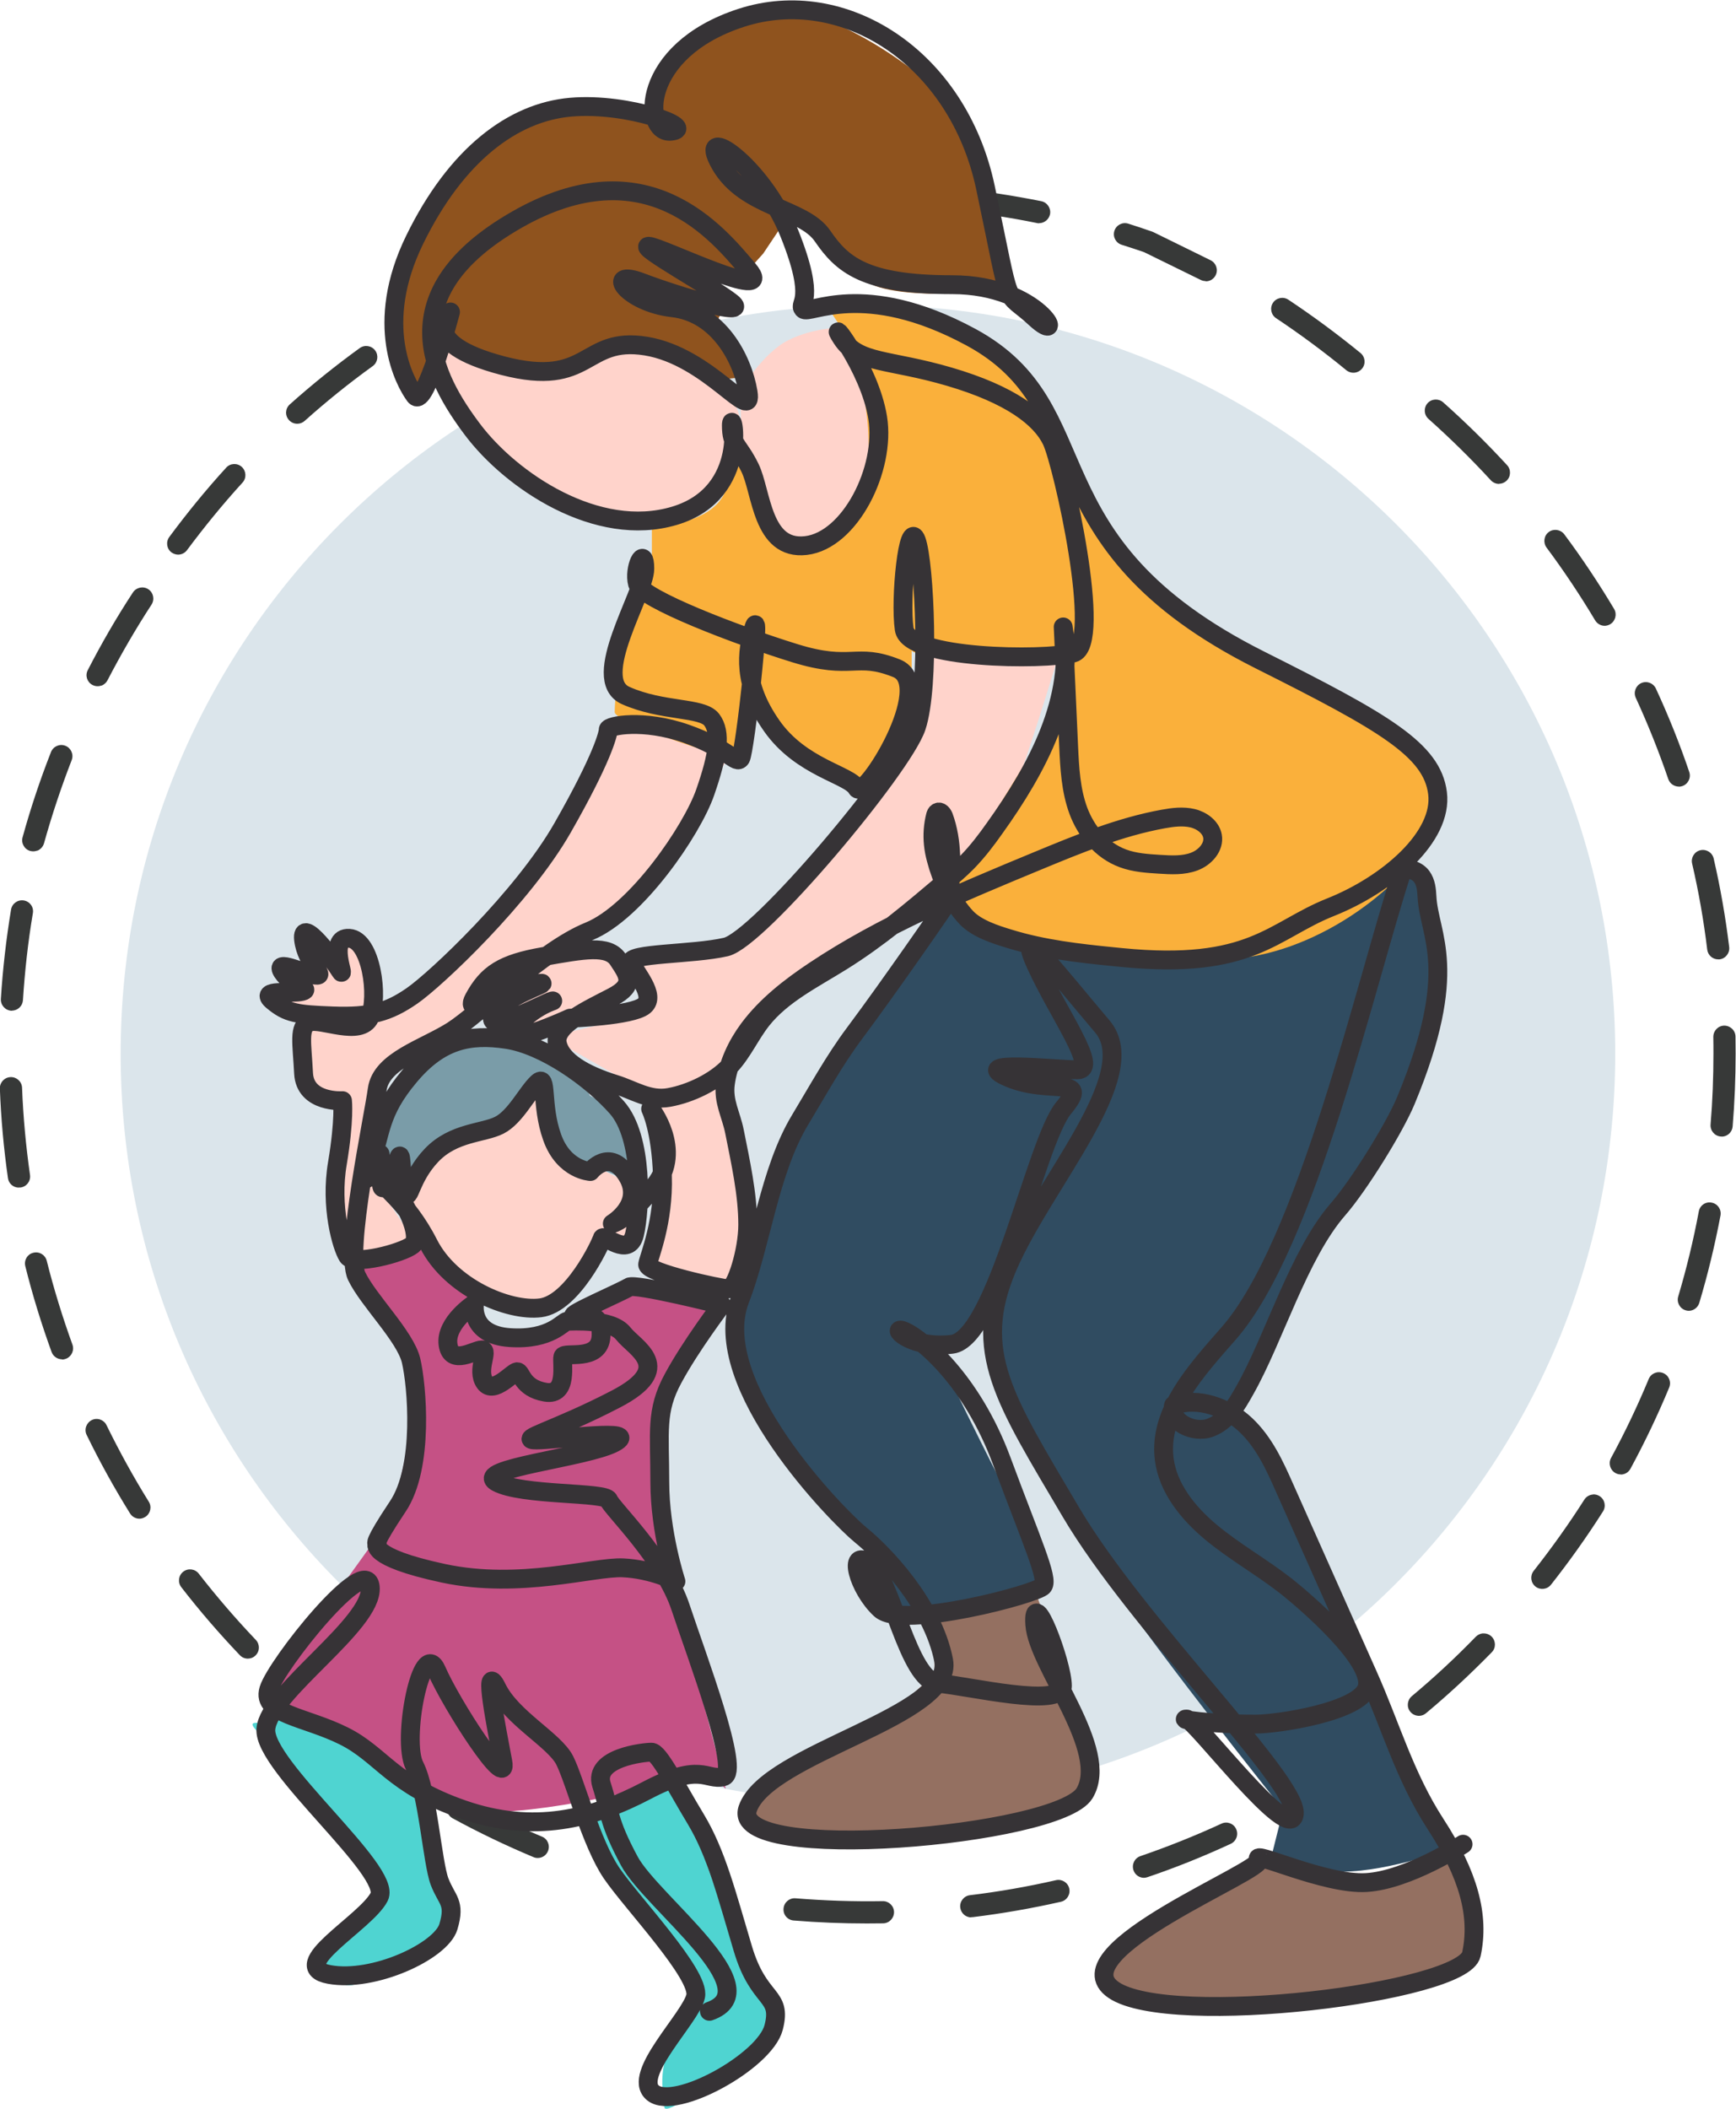 <?xml version="1.0" encoding="UTF-8"?><svg id="Vrstva_1" xmlns="http://www.w3.org/2000/svg" viewBox="0 0 140 170"><defs><style>.cls-1{fill:none;stroke:#363336;stroke-linecap:round;stroke-linejoin:round;stroke-width:1.52px;}.cls-2{fill:#4fd4d1;}.cls-3{fill:#dbe5eb;}.cls-4{fill:#8f531e;}.cls-5{fill:#ffd3cb;}.cls-6{fill:#7a9ca8;}.cls-7{fill:#c55185;}.cls-8{fill:#947061;}.cls-9{fill:#fab03b;}.cls-10{fill:#373938;}.cls-11{fill:#304c61;}</style></defs><g><path class="cls-10" d="m120.89,39.01c-.24,0-.48-.1-.66-.29-1.59-1.73-3.28-3.39-5.03-4.95-.37-.33-.4-.89-.08-1.26.33-.37.89-.4,1.26-.08,1.8,1.6,3.53,3.3,5.16,5.07.33.36.31.93-.05,1.26-.17.16-.39.24-.6.24m8.52,11.45c-.3,0-.6-.16-.77-.44-1.2-2.01-2.52-3.99-3.92-5.87-.29-.4-.21-.96.18-1.25.39-.29.95-.21,1.25.18,1.44,1.93,2.79,3.96,4.02,6.02.25.42.11.97-.31,1.23-.14.08-.3.13-.46.13m5.99,12.96c-.37,0-.72-.23-.85-.6-.76-2.22-1.64-4.42-2.62-6.55-.21-.45-.01-.98.43-1.19.45-.21.98-.01,1.19.44,1.01,2.18,1.92,4.45,2.69,6.72.16.47-.09.98-.56,1.14-.1.03-.19.05-.29.05m3.19,13.92c-.45,0-.83-.33-.89-.78-.28-2.33-.69-4.67-1.22-6.95-.11-.48.19-.96.67-1.07.48-.11.96.19,1.07.67.54,2.34.96,4.74,1.25,7.13.06.49-.29.94-.78,1-.04,0-.07,0-.11,0m.28,14.28s-.05,0-.07,0c-.49-.04-.86-.47-.82-.97.16-1.89.23-3.81.23-5.71,0-.45,0-.9-.01-1.35,0-.49.38-.9.88-.91.49,0,.9.38.91.88,0,.46.01.92.01,1.39,0,1.95-.08,3.92-.24,5.86-.04.47-.43.82-.89.82m-2.64,14.04c-.09,0-.17-.01-.26-.04-.47-.14-.74-.64-.6-1.11.67-2.25,1.23-4.55,1.66-6.86.09-.49.55-.81,1.04-.71.49.09.8.56.71,1.04-.45,2.37-1.02,4.74-1.71,7.04-.12.39-.47.64-.85.64m-5.48,13.19c-.14,0-.29-.03-.43-.11-.43-.24-.59-.78-.36-1.21,1.12-2.06,2.14-4.2,3.04-6.37.19-.46.71-.67,1.17-.48.46.19.67.71.48,1.17-.92,2.22-1.97,4.42-3.12,6.54-.16.3-.47.47-.78.47"/><path class="cls-10" d="m109.27,30.04c-.24.03-.49-.03-.69-.19-1.81-1.49-3.72-2.9-5.67-4.2-.41-.27-.52-.83-.25-1.24.27-.41.83-.52,1.24-.25,2,1.33,3.96,2.78,5.82,4.3.38.31.44.88.12,1.26-.15.18-.35.29-.57.32"/><path class="cls-10" d="m62.49,17.02c-.45,0-.84-.34-.89-.8-.05-.49.3-.93.79-.99,2.38-.26,4.81-.39,7.22-.4h0c.49,0,.89.4.89.89,0,.49-.4.9-.89.9-2.35.01-4.72.14-7.04.39-.03,0-.06,0-.1,0m21.33.99c-.06,0-.12,0-.18-.02-2.29-.47-4.64-.82-6.97-1.05-.49-.05-.85-.49-.8-.98.05-.49.48-.85.98-.8,2.4.23,4.8.6,7.15,1.07.48.1.79.57.7,1.05-.09.42-.46.72-.87.72m-35.27,2c-.38,0-.73-.24-.85-.62-.15-.47.1-.97.57-1.13,2.28-.74,4.63-1.38,6.98-1.88.48-.1.96.2,1.06.69.1.48-.2.96-.69,1.06-2.29.49-4.58,1.11-6.8,1.83-.09.03-.19.04-.28.04m48.7,2.68c-.13,0-.27-.03-.39-.09l-4.57-2.24c-.6-.21-1.22-.41-1.82-.6-.47-.15-.73-.65-.58-1.12.15-.47.65-.73,1.12-.58.64.2,1.29.42,1.92.64.03.01.07.03.1.04l4.62,2.27c.44.22.63.75.41,1.2-.16.32-.47.5-.8.5m-61.73,3.12c-.31,0-.61-.16-.77-.45-.25-.43-.1-.98.33-1.22,2.08-1.2,4.25-2.31,6.45-3.28.45-.2.98,0,1.18.45.2.45,0,.98-.45,1.18-2.14.95-4.25,2.03-6.28,3.2-.14.08-.29.12-.44.12m-11.56,8.36c-.25,0-.49-.1-.67-.3-.33-.37-.3-.93.07-1.26,1.79-1.6,3.69-3.13,5.64-4.54.4-.29.96-.2,1.25.2.29.4.2.96-.2,1.25-1.9,1.37-3.75,2.86-5.49,4.42-.17.15-.38.23-.59.23m-9.61,10.55c-.18,0-.37-.06-.53-.17-.4-.29-.48-.85-.19-1.25,1.43-1.93,2.97-3.82,4.59-5.59.33-.37.9-.39,1.26-.06.36.33.39.9.06,1.26-1.58,1.73-3.08,3.57-4.48,5.45-.18.24-.45.36-.72.36"/><path class="cls-10" d="m8.19,55.26c-.23.09-.49.08-.73-.04-.44-.23-.61-.76-.38-1.2,1.1-2.14,2.32-4.25,3.64-6.26.27-.41.82-.53,1.24-.26.41.27.53.82.26,1.24-1.28,1.96-2.47,4.02-3.55,6.1-.1.2-.28.35-.47.43m-5.2,13.3c-.17.07-.37.08-.56.03-.47-.13-.75-.62-.62-1.1.64-2.32,1.41-4.63,2.29-6.87.18-.46.7-.69,1.16-.51.46.18.69.7.51,1.16-.85,2.19-1.6,4.44-2.23,6.7-.08.28-.29.5-.54.6"/><path class="cls-10" d="m119.6,131.68c.25-.02.5.07.69.25.35.35.36.91.02,1.26-1.68,1.72-3.46,3.38-5.31,4.92-.38.32-.94.27-1.26-.11-.32-.38-.26-.94.11-1.26,1.8-1.5,3.54-3.12,5.17-4.8.16-.16.37-.25.58-.27m8.86-11.2c.18-.01.37.03.54.14.42.27.54.82.27,1.24-1.29,2.03-2.7,4.01-4.19,5.9-.31.39-.87.45-1.25.15-.39-.31-.45-.87-.15-1.26,1.45-1.84,2.83-3.77,4.09-5.75.16-.25.42-.39.69-.41"/><path class="cls-10" d="m.97,81.48s-.04,0-.06,0c-.49-.03-.87-.46-.84-.95.15-2.41.43-4.83.82-7.2.08-.49.54-.82,1.03-.74.49.08.82.54.73,1.03-.39,2.31-.65,4.67-.8,7.01-.03.47-.42.84-.89.84m.56,14.27c-.44,0-.82-.32-.88-.77-.34-2.38-.56-4.8-.65-7.21-.02-.49.36-.91.86-.93.49-.02.91.36.93.86.09,2.35.31,4.71.64,7.03.07.49-.27.94-.76,1.01-.04,0-.08,0-.13,0m3.47,13.85c-.36,0-.71-.23-.84-.59-.82-2.26-1.54-4.59-2.12-6.92-.12-.48.17-.97.65-1.08.48-.12.96.17,1.08.65.57,2.27,1.27,4.54,2.07,6.75.17.46-.07.98-.53,1.15-.1.04-.21.06-.31.06m6.25,12.83c-.3,0-.59-.15-.76-.42-1.27-2.04-2.45-4.17-3.5-6.33-.22-.44-.03-.98.41-1.2.44-.22.98-.03,1.19.41,1.03,2.1,2.17,4.18,3.41,6.17.26.42.13.97-.29,1.23-.15.09-.31.14-.47.14m8.75,11.28c-.24,0-.47-.09-.65-.28-1.66-1.74-3.25-3.58-4.72-5.48-.3-.39-.23-.95.16-1.25.39-.3.95-.23,1.25.16,1.44,1.85,2.99,3.65,4.6,5.34.34.36.33.92-.03,1.26-.17.17-.4.25-.62.25m10.86,9.25c-.17,0-.35-.05-.51-.16-1.98-1.36-3.91-2.84-5.74-4.4-.38-.32-.42-.88-.1-1.26.32-.38.88-.42,1.26-.1,1.78,1.52,3.67,2.96,5.6,4.29.41.28.51.84.23,1.24-.17.25-.45.39-.74.39m74.37,2.44c-.3,0-.6-.16-.77-.44-.25-.43-.11-.97.31-1.23,2.01-1.2,3.99-2.52,5.86-3.92.4-.3.96-.21,1.25.18.29.4.21.96-.18,1.25-1.93,1.44-3.95,2.79-6.02,4.02-.14.09-.3.13-.46.13m-61.84,4.39c-.12,0-.23-.02-.34-.07-2.22-.93-4.41-1.98-6.52-3.13-.43-.24-.59-.78-.36-1.21.24-.43.78-.59,1.21-.36,2.06,1.12,4.2,2.15,6.36,3.05.46.19.67.71.48,1.17-.14.34-.47.55-.82.55m48.89,1.6c-.37,0-.72-.23-.85-.61-.16-.47.09-.98.56-1.14,2.21-.76,4.42-1.64,6.54-2.62.45-.21.98-.01,1.18.44.21.45.01.98-.44,1.19-2.18,1.01-4.44,1.92-6.72,2.69-.1.03-.19.05-.29.05m-35.23,2.49c-.06,0-.11,0-.17-.01-2.36-.45-4.73-1.02-7.03-1.71-.47-.14-.74-.64-.6-1.11.14-.47.64-.74,1.11-.6,2.24.67,4.54,1.23,6.85,1.67.48.09.8.56.71,1.04-.08.43-.46.73-.88.73m21.33.69c-.45,0-.83-.33-.89-.79-.06-.49.29-.94.78-1,2.33-.28,4.66-.69,6.94-1.21.48-.11.96.19,1.07.67.11.48-.19.96-.67,1.07-2.34.53-4.74.95-7.12,1.24-.04,0-.07,0-.11,0m-8.43.51c-1.97,0-3.95-.08-5.9-.24-.49-.04-.86-.47-.81-.97.04-.49.47-.86.96-.82,2.33.19,4.71.27,7.04.23.49-.01.9.38.91.88,0,.49-.38.9-.88.91-.44,0-.88.01-1.33.01"/><path class="cls-3" d="m9.73,84.95c0-33.33,26.98-60.35,60.27-60.35s60.26,27.02,60.26,60.35-26.98,60.35-60.26,60.35S9.73,118.28,9.73,84.95"/><path class="cls-8" d="m70,139.87l4.36-4,1-.37v-4.63l7.99-3s4.99,14,4.99,15-2,3-4.99,4c-2.99,1-12.98,1.53-16.97,1-3.99-.53-6.99-1-4.99-3,2-2,8.62-5,8.62-5"/><path class="cls-8" d="m110.29,151.87l6.99-3s2.99,7,2,8c-1,1-2.99,2-2.99,2,0,0-10.98,2-15.97,3s-12.98-1.42-10.98-4c2-2.58,12.98-8,12.98-8l7.99,2Z"/><path class="cls-2" d="m54.56,143.89c1,1,3.3,9.98,3.99,9.98s2,5.99,2,5.99l2,2.99-3.99,3.99s-4.99,3.99-4.99,3-.75-3,1-5.99c1.74-2.99,1-4.99,0-5.99-1-1-7.99-11.78-7.99-11.78l5.99-2.19h2Z"/><path class="cls-2" d="m34.59,146.08s1,5.79,1,6.79,3,2.99-.49,3.99c-3.5,1-6.49,3.99-7.49,2.99-1-1-2.99-1.08-2-2,1-.92,4.99-3.18,4.99-4.58s-5.99-8.39-6.99-10.39c-1-2-4.14-3.99-3-3.99s1-1,2-1,6.99,3,7.99,3.99q1,1,2,2c1,1,2,2.19,2,2.19"/><path class="cls-11" d="m99.48,76.02s8.98-4.31,10.98-4.99c2-.68,3-2,3.99,0,1,2,2,6.67,1,11.98-1,5.31-7.98,13.65-9.98,17.97-2,4.31-6.21,12.97-6.21,12.97,0,0,4.21,4.73,5.21,6.99,1,2.26,7.99,18.96,7.99,18.96l4.99,8.98s-5.37,2-9.17,2-5.8-1-5.8-1l1-3.99s-11.98-14.97-14.97-19.96c-3-4.99-8.98-16.97-8.98-17.97s1-2.67,1-2.67c0,0-1,1.68-3,2.67l-2,1s4.69,9.72,5.99,11.98c1.3,2.26,3,6.99,3,6.99,0,0-9.58,2-11.98,2s-2.4-5.99-2.4-5.99c0,0-4.58-4.99-6.58-6.99-2-2-6-4.99-3.5-12.97,2.5-7.99,5.68-16.97,10.08-22.96,4.4-5.99,6.4-7.98,6.4-7.98,0,0,5.99,4.31,11.98,4.31s10.98-1.32,10.98-1.32"/><path class="cls-7" d="m29.6,101.29l3.99-1,3.99,3.99s2.49,4.99,4.24,3.99c1.75-1,4.74-2.99,5.74-2.99s3.59-1,3.59-1l6.39,1s-1,3.99-2,4.99c-1,1-2,3.99-2,5.99s-1,9.98,0,10.98c1,1,4.99,16.97,4.99,16.97,0,0-2-2.12-3.99-1-2,1.12-12.98,3.46-16.97,2.73-3.99-.73-12.98-7.72-13.98-7.72s-3-2-1-3.99c2-2,8.98-11.98,8.98-11.98,0,0,2-7.98,2-9.98s-4.99-9.98-4.99-9.98l1-1Z"/><path class="cls-6" d="m47.57,88.32s2,1,2.99,2.99c1,2,.45,3.99.45,3.99l-2.44-1s-1,1-2,0c-1-1-2.99-1-2.99-2.99v-3.44s-2.5,1.44-3,2.44c-.5,1-3.99,2-4.99,2.99-1,1-3.99,2.67-3.99,2.67,0,0-1-2.67-1-3.67s2.74-6.99,6.99-7.98c4.24-1,8.98,2,8.98,2l1,2Z"/><path class="cls-5" d="m38.59,35.42l-3.99-7.98s1.55,0,2.99,1c1.44,1,4.99,2,7.99,1,2.99-1,5.99-2,8.98-1,3,1,5.99,4.44,4.99,7.21-1,2.77-2.99,7.76-9.98,5.76-6.99-2-10.98-5.99-10.98-5.99"/><path class="cls-5" d="m81.51,53.39l3.99-1s-3,9.98-3.99,11.98c-1,2-8.98,9.69-8.98,9.69l-7.99,5.28s-4.99,4.44-4.99,4.99-3.99,3.99-3.99,3.99h-2.99l-6.99-3.99-.25-1,4.24-1,2.99-1-1-3.99,6.99-1,9.98-9.98,5.99-10.98v-2.99l6.99,1Z"/><path class="cls-5" d="m53.56,58.38l4.99,2.99-5.25,8.98-6.13,4.99-.6,1,2.99,1,1,2-4.99,2.99-2.99,1-3-3.99-2,2.99-6.99,3.99-1,7.98,3.99,5.99-5.99,1s-.46-4.99-.46-5.99.46-6.49.46-6.49l-2.99-1.5-.22-5.99-2.77-1,2-1s-1-1,0-1,1-1,1-1v-1l2,1,2-2,1,2.99,1,3.99,3.99-3.99,9.98-9.98,4.99-9.98h3.99Z"/></g><polygon class="cls-5" points="33.59 95.31 35.59 92.31 41.58 90.32 43.58 87.32 44.57 92.31 47.57 94.31 48.57 94.31 50.56 95.31 50.56 97.3 51.06 99.3 50.56 100.3 48.57 100.52 43.58 105.29 38.59 104.29 32.6 98.3 33.59 95.31"/><polygon class="cls-5" points="52.56 101.29 53.56 95.31 52.56 88.32 58.55 86.32 59.55 94.31 60.04 101.29 58.55 104.29 52.56 102.29 52.56 101.29"/><g><path class="cls-5" d="m59.74,37.42v-5.99s1.8-2.99,3.8-3.99c2-1,3.99-1,3.99-1,0,0,3,4.45,3,8.21s-2,6.76-3,7.76c-1,1-4.99,2-4.99,1s-2.8-5.99-2.8-5.99"/><path class="cls-4" d="m31.6,27.44s1-11.98,7.99-15.97c6.99-3.99,12.98-2,12.98-2,0,0,2.99-8.98,8.98-8.98s13.98,5.99,15.97,8.98c2,2.99,3,10.98,3,10.98l.5,2.99s-9.48,1-11.48-1c-2-2-5.99-4.99-5.99-4.99l-2,2.99-1.8,2-3.4-1,2.21,2.99-1,2,2.19,3.99-2.19.24s-4.99-4.23-6.99-3.23c-2,1-4.99,2.99-6.99,2.99s-7.99-2.99-7.99-2.99l-1,3.75s-.5,1.24-2-1.76c-1.49-2.99-1-2-1-2"/><path class="cls-9" d="m80.51,28.44s4.99,5.99,6.99,10.98c2,4.99,9.98,11.98,15.97,14.97,5.99,2.99,14.97,7.98,11.98,12.97-2.99,4.99-10.27,9.98-17.11,9.98s-18.82-1-18.82-2-3-3.99-3-3.99c0,0,8.98-13.97,8.98-14.97v-3.99s-11.98,1-11.98,0v2l-2.99,8.98s-5.99-2-6.99-2.99c-1-1-3.5-3.99-3.5-3.99l-.38,4.99s-10.09-2.99-10.09-3.99.5-5.99,1-6.99c.5-1,2-2.99,2-3.99v-3.99s4.99,0,5.99-2.99c1-2.99,1.19-2.99,1.19-2.99,0,0,2.8,11.98,7.79,6.99,4.99-4.99,1-15.97,1-15.97l-2-2.99s3,0,7.99,1c4.99,1,5.99,2.99,5.99,2.99"/><path class="cls-1" d="m117.99,148.67s-4.45,2.89-7.79,3.09c-3.34.21-9.35-2.68-8.68-1.85.67.82-16.28,7.43-11.7,10.52,4.58,3.09,28.18.2,28.84-2.89.67-3.09-.22-6.39-2.9-10.51-2.46-3.79-3.61-7.88-5.4-11.9-2.25-5.05-4.5-10.1-6.75-15.15-.81-1.83-1.66-3.71-3.16-5.12-1.5-1.41-3.81-2.27-5.81-1.57-.37,1.32,1.61,2.32,2.97,1.8,1.36-.51,2.11-1.83,2.79-3.04,2.35-4.14,4.34-10.94,7.51-14.57,1.65-1.89,4.54-6.52,5.48-8.79,4.39-10.59,1.85-13.24,1.69-16.4-.03-.56-.08-1.15-.42-1.62-.34-.47-1.06-.75-1.58-.46-2.9,8.86-7.69,30.09-13.99,37.28-2.62,2.99-5.69,6.31-5.2,10.14.29,2.31,1.89,4.32,3.76,5.88,1.87,1.56,4.04,2.78,5.96,4.27,1.55,1.21,7.24,6.06,6.64,8.24-.54,1.96-7.2,2.97-8.98,2.97-4.01,0-6.23-.41-5.57-.41s8.46,10.31,8.68,7.63c.22-2.68-12.69-15.26-18.03-24.33-5.34-9.07-8.01-12.89-5.12-19.69,2.89-6.8,11-15.53,7.66-19.45-3.34-3.92-7.12-8.86-5.34-4.95s5.12,8.45,3.34,8.45-8.9-.82-5.57.62c3.34,1.44,6.68-.21,4.45,2.47-2.23,2.68-5.43,18.63-9,19.04-3.56.41-5.12-1.65-3.78-1.03,1.33.62,5.34,3.82,7.79,10.42,2.45,6.6,3.79,9.48,3.34,10.1-.44.62-11.35,3.51-13.13,1.86-1.78-1.65-2.67-4.95-.89-3.71s3.12,9.48,5.56,9.69c2.45.21,10.02,2.06,10.02.21s-2.45-8.25-2.23-4.95c.22,3.3,6.12,10.14,4.01,13.61-2.11,3.47-28.71,5.77-27.16,1.24,1.56-4.53,16.69-7.42,15.8-11.96-.89-4.54-4.9-8.66-6.68-10.1-1.78-1.44-12.37-12.17-9.75-18.97,1.74-4.51,2.35-10.37,4.87-14.53,1.4-2.32,2.74-4.77,4.38-6.96,1.58-2.12,3.11-4.28,4.63-6.44.75-1.07,1.5-2.14,2.24-3.22.41-.61.69-.97.76-1.71.09-.99.16-1.98.12-2.97-.04-1.06-.2-2.11-.57-3.12-.08-.2-.27-.45-.48-.35-.11.05-.15.17-.18.28-.19.75-.25,1.53-.17,2.3.04.41.12.82.23,1.22.42,1.61,1.24,3.43,2.43,4.69.83.88,2.31,1.36,3.47,1.71,2.72.84,5.61,1.17,8.45,1.45.2.02.4.04.6.06,10.46,1.03,12.17-2.19,16.84-4.05,4.67-1.86,9.08-5.7,8.64-9.2-.44-3.5-4.32-5.72-14.31-10.73-19.05-9.56-12.56-20.21-23.32-26.03-8.69-4.7-13.07-1.74-13.52-2.26-.46-.53,1.11-.54-1.12-6.1-2.23-5.57-7.57-9.07-5.57-5.57,2,3.5,6.68,3.5,8.24,5.77s3.33,3.93,10.46,3.93,9.35,5.15,6.68,2.68c-2.67-2.47-1.78-.01-4-10.52-2.23-10.51-11.46-16.35-19.7-13.67-8.23,2.68-7.91,9.34-5.68,9.14,2.23-.21-3.4-2.35-8.07-1.94-4.67.41-9.24,3.85-12.58,10.69-3.34,6.84-.8,11.46.02,12.57.82,1.1,2.87-6.75,2.87-6.75,0,0-2.89,2.47,4.23,4.33,7.12,1.85,6.41-2.4,11.53-1.58,5.12.83,8.68,6.39,8.24,3.71-.45-2.68-2.38-6.38-6.09-6.8-3.71-.42-5.54-3.2-2.52-2.05,3.02,1.15,8.83,2.87,7.27,1.63-1.56-1.24-7.57-4.54-6.68-4.54s10.46,4.74,8.01,1.86c-2.45-2.89-8.18-9.98-18.64-4-10.46,5.98-6.68,12.79-3.57,16.92s10.05,8.81,16.28,6.95c6.23-1.85,4.59-8.94,4.59-7.29s.55,1.49,1.5,3.42c.95,1.94.95,6.68,4.51,6.27,3.56-.41,6.46-6.18,5.79-10.31-.67-4.12-4.23-8.45-2.89-6.39,1.33,2.06,3.78,1.65,8.68,3.09,4.9,1.44,7.35,3.3,8.24,5.15.89,1.85,4.18,16.5,1.75,17.12-2.42.61-13.28.5-13.64-1.92-.36-2.42.31-9.01.98-7.16.67,1.85,1.11,11.75,0,15.05-1.11,3.3-12.69,17.11-15.36,17.73-2.67.62-7.94.48-7.64,1.27.3.79,2.04,2.65,1.05,3.47-.98.82-5.98,1-5.98,1,0,0-5.86,2.69-4.43.82,1.42-1.87,3.44-2.31,2.97-2.2-.48.11-5.34,2.75-4.75,1.21.59-1.54,4.85-2.76,3.79-2.64-1.06.12-6.4,3.19-5.33,1.22,1.07-1.98,2.3-2.81,5.6-3.38,3.3-.57,5.23-.96,6.03.26.8,1.22,1.43,2.02-.47,3.01-1.9.99-4.73,2.26-4.44,3.71.29,1.45,2.19,2.55,4.68,3.32,1.46.45,2.73,1.35,4.33,1.06,1.73-.31,3.72-1.27,4.88-2.51,1.06-1.12,1.66-2.55,2.61-3.75,1.63-2.05,4.15-3.29,6.43-4.71,2.99-1.86,5.67-4.13,8.33-6.38.62-.52,1.23-1.04,1.8-1.62.82-.84,1.53-1.77,2.2-2.72,3.47-4.84,6.5-10.5,5.54-16.24.15,3.21.3,6.41.44,9.62.08,1.75.17,3.53.78,5.19.62,1.66,1.85,3.21,3.61,3.85.92.34,1.93.41,2.92.47.95.06,1.94.12,2.83-.22.88-.33,1.62-1.18,1.46-2.05-.13-.72-.85-1.26-1.61-1.44-.77-.18-1.58-.08-2.35.06-3.53.64-6.86,2.02-10.15,3.38-6.21,2.57-12.46,5.17-17.98,8.85-2,1.33-3.92,2.83-5.32,4.72-.96,1.3-1.66,2.81-1.87,4.38-.2,1.46.47,2.51.74,3.91.48,2.43,1.06,4.99,1.06,7.47,0,2.09-.95,5.17-1.54,5.17s-6.65-1.32-6.53-1.98c.12-.66,1.31-3.41,1.19-7.14-.12-3.74-.95-5.39-.95-5.39,0,0,2.61,3.3.36,6.15-2.25,2.86-3.45,3.1-3.45,3.1,0,0,2.62-1.56,1.2-3.87-1.42-2.31-2.97-.33-2.97-.33,0,0-2.14-.11-3.08-2.75-.95-2.64-.34-5.2-1.19-4.39-.85.8-1.78,2.75-3.08,3.41-1.31.66-3.68.55-5.46,2.42-1.78,1.87-1.78,3.85-2.14,2.97-.35-.88-.24-3.3-.47-2.86-.24.44-1.31,3.3-1.42,2.31-.12-.99-.12-2.53-.12-2.53,0,0-1.78,3.74-.83.99.95-2.75.71-4.29,3.2-7.25,2.49-2.97,4.87-3.41,7.83-2.97,2.97.44,6.76,3.08,8.9,5.49,2.14,2.42,1.9,8.24,1.42,10.22-.47,1.98-2.49-.11-2.61.33-.12.44-2.4,5.28-4.98,5.6s-7.24-1.65-9.02-5.16c-1.78-3.52-4.15-4.95-3.08-4.4,1.07.55,2.61,3.85,1.78,4.5-.83.66-4.73,1.66-5.22.9-.48-.76-1.43-3.98-.83-7.5.59-3.52.41-5.04.41-5.04,0,0-3.02.21-3.14-2.21-.12-2.42-.44-3.77.48-4.12.92-.35,4.12,1.22,4.86-.39.75-1.61.12-6.26-1.66-6.37-1.78-.11-.24,3.41-.71,2.64-.47-.77-3.2-4.5-2.97-2.53.24,1.98,1.9,2.97.95,2.86-.95-.11-3.37-1.35-2.64-.24s2.4,1.33,1.57,1.55c-.83.22-3.56-.22-2.37.77,1.19.99,1.9,1.1,4.87,1.21,2.97.11,4.45-.29,6.38-1.63,1.93-1.34,8.93-7.93,12.13-13.54,3.2-5.6,3.68-7.58,3.68-7.91s2.85-.88,6.29.33c3.44,1.21,4.03,2.53,4.39,1.98.35-.55,1.66-12.53,1.07-10.55-.59,1.98-.95,4.51,1.42,7.91,2.37,3.41,6.29,3.96,6.88,5.05.59,1.1,6.53-8.35,3.2-9.67-3.32-1.32-3.56.22-8.19-1.21-4.63-1.43-12.35-4.38-12.7-5.6-.34-1.23.59-3.19.59-1.21s-4.51,8.9-1.54,10.22c2.97,1.32,6.14.92,6.93,1.94.78,1.02.55,2.78-.52,5.86-1.07,3.08-5.58,9.67-9.37,11.21-3.79,1.53-8.78,6.59-11.03,8.02-2.26,1.43-5.73,2.39-6.05,4.72s-2.61,13.08-1.66,15.05c.95,1.98,3.92,4.84,4.39,6.81.47,1.98,1.07,8.57-1.07,11.76-2.13,3.19-1.66,2.97-1.66,2.97,0,0-.83,1.1,5.34,2.42,6.17,1.32,12.1-.55,14.48-.44,2.37.11,4.27,1.09,4.27,1.09,0,0-1.3-3.95-1.3-8.01s-.36-5.72,1.07-8.35c1.42-2.64,3.92-5.93,3.92-5.93,0,0-7-1.76-7.48-1.43-.47.33-5.1,2.31-4.39,2.31s2.25-.44,2.14,1.65c-.12,2.09-2.97,1.21-3.08,1.65-.12.44.47,3.19-1.42,2.86-1.9-.33-1.9-1.65-2.26-1.65s-1.9,1.87-2.61.88c-.71-.99.36-2.64-.24-2.64s-2.49,1.32-2.73-.44c-.24-1.76,2.14-3.3,2.14-3.3,0,0-.47,2.53,2.85,2.75,3.32.22,4.27-1.32,4.63-1.32s3.56-.22,4.51.99c.95,1.21,4.27,2.75-.59,5.28-4.86,2.53-8.07,3.3-6.41,3.3s8.54-.99,6.29.22c-2.25,1.21-11.51,2.09-9.49,3.19,2.02,1.1,8.78.77,9.02,1.43.24.66,4.51,4.72,5.81,8.68,1.31,3.96,4.87,13.3,3.44,13.63-1.42.33-1.78-1.21-6.17,1.1-4.39,2.31-9.14,3.52-14.83,1.54-5.7-1.98-6.53-4.4-9.61-5.93-3.08-1.54-6.64-1.76-6.05-3.74.59-1.98,7.95-11.21,8.19-8.24.24,2.97-8.19,8.46-8.42,11.43s10.2,11.43,9.14,13.52c-1.07,2.09-7.59,5.6-4.03,6.26,3.56.66,9.02-1.87,9.61-3.85.59-1.98-.12-2.09-.71-3.63-.59-1.54-.95-7.25-2.02-9.34-1.07-2.09.59-10.44,1.78-7.69,1.19,2.75,5.81,9.89,5.34,7.36-.47-2.53-1.66-8.35-.47-5.93,1.19,2.42,4.63,4.18,5.46,5.82.83,1.65,2.14,6.7,3.8,9.12,1.66,2.42,7.13,8.15,6.76,9.89-.37,1.74-5.22,6.37-3.44,7.8,1.78,1.43,9.02-2.53,9.73-5.28.71-2.75-1.19-1.98-2.49-6.37-1.31-4.39-2.14-7.69-3.8-10.44-1.66-2.75-2.96-5.38-3.56-5.38s-4.75.44-4.03,2.64c.71,2.2.48,2.86,2.25,6.15,1.78,3.3,11.47,10.35,6.45,12.1"/></g></svg>